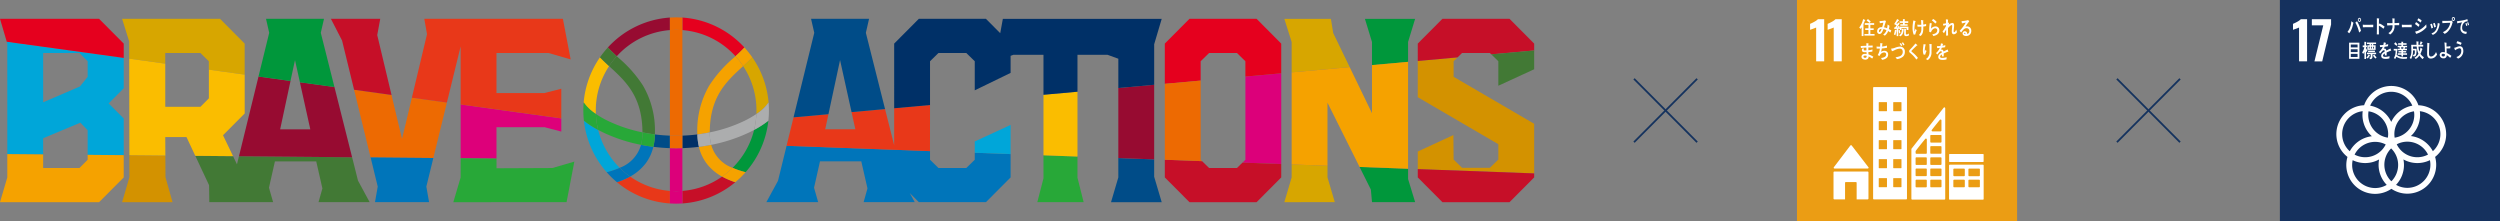 <svg xmlns="http://www.w3.org/2000/svg" width="500" height="44.199" viewBox="0 0 500 44.199">
  <rect x="0" y="0" width="500" height="44.199" fill="#808080" stroke="none"/>
  <g id="グループ_4847" data-name="グループ 4847" transform="translate(-5202.043 -7221.782)">
    <path id="パス_5543" data-name="パス 5543" d="M309.36,8.593h44.026v44.2H309.36Z" transform="translate(5252.076 7213.189)" fill="#eb9d14"/>
    <path id="パス_5544" data-name="パス 5544" d="M311.765,12c-.077.041-.3.129-.663.26-.291.1-.474.163-.551.2v-1.2a6.89,6.89,0,0,0,.855-.416,2.891,2.891,0,0,0,.711-.509h1.253v8.428h-1.606V12Z" transform="translate(5253.509 7215.289)" fill="#fff"/>
    <path id="パス_5545" data-name="パス 5545" d="M313.36,12a6.958,6.958,0,0,1-.663.26c-.291.1-.473.163-.551.2v-1.2a7.056,7.056,0,0,0,.857-.416,2.914,2.914,0,0,0,.709-.509h1.253v8.428H313.36V12Z" transform="translate(5255.426 7215.289)" fill="#fff"/>
    <path id="パス_5546" data-name="パス 5546" d="M312.858,26.446h6.652a.164.164,0,0,0,.163-.164.161.161,0,0,0-.042-.109l-.009-.01-3.308-4.3-.033-.035a.162.162,0,0,0-.121-.054.166.166,0,0,0-.108.042l-.02.023-.031.035-3.229,4.254-.048.061a.164.164,0,0,0,.134.256Z" transform="translate(5256.087 7229.04)" fill="#fff"/>
    <path id="パス_5547" data-name="パス 5547" d="M319.509,24.171h-6.667a.163.163,0,0,0-.163.164v5.237a.164.164,0,0,0,.163.164h2.145v-3.3a.165.165,0,0,1,.165-.164h1.991a.162.162,0,0,1,.163.164v3.3h2.2a.163.163,0,0,0,.163-.164V24.335A.163.163,0,0,0,319.509,24.171Z" transform="translate(5256.067 7231.921)" fill="#fff"/>
    <path id="パス_5548" data-name="パス 5548" d="M329.929,23.548h-6.6a.157.157,0,0,0-.161.157v6.688a.158.158,0,0,0,.161.157h6.6a.158.158,0,0,0,.161-.157V23.7a.157.157,0,0,0-.161-.157m-3.61,4.366a.159.159,0,0,1-.161.158h-1.971a.159.159,0,0,1-.161-.158v-1.2a.159.159,0,0,1,.161-.159h1.971a.159.159,0,0,1,.161.159Zm0-2.222a.158.158,0,0,1-.161.158h-1.971a.158.158,0,0,1-.161-.158v-1.2a.158.158,0,0,1,.161-.157h1.971a.158.158,0,0,1,.161.157Zm3.013,2.222a.16.16,0,0,1-.163.158H327.2a.159.159,0,0,1-.161-.158v-1.2a.159.159,0,0,1,.161-.159h1.971a.161.161,0,0,1,.163.159Zm0-2.222a.16.16,0,0,1-.163.158H327.2a.158.158,0,0,1-.161-.158v-1.2a.158.158,0,0,1,.161-.157h1.971a.16.16,0,0,1,.163.157Z" transform="translate(5268.686 7231.172)" fill="#fff"/>
    <path id="パス_5549" data-name="パス 5549" d="M322.888,16.5H316.43a.158.158,0,0,0-.156.158V38.81a.158.158,0,0,0,.156.158h6.458a.159.159,0,0,0,.159-.158V16.657a.157.157,0,0,0-.159-.158m-3.841,19.947a.084.084,0,0,1-.084.085h-1.478a.084.084,0,0,1-.084-.085V34.792a.084.084,0,0,1,.084-.085h1.478a.084.084,0,0,1,.084.085Zm0-3.8a.083.083,0,0,1-.084.085h-1.478a.083.083,0,0,1-.084-.085V30.993a.083.083,0,0,1,.084-.085h1.478a.083.083,0,0,1,.084.085Zm0-3.8a.084.084,0,0,1-.084.085h-1.478a.084.084,0,0,1-.084-.085V27.194a.084.084,0,0,1,.084-.085h1.478a.084.084,0,0,1,.084.085Zm0-3.8a.084.084,0,0,1-.084.085h-1.478a.084.084,0,0,1-.084-.085V23.4a.083.083,0,0,1,.084-.083h1.478a.083.083,0,0,1,.084.083Zm0-3.8a.084.084,0,0,1-.084.085h-1.478a.084.084,0,0,1-.084-.085V19.6a.084.084,0,0,1,.084-.085h1.478a.084.084,0,0,1,.084.085Zm2.9,15.193a.086.086,0,0,1-.086.085h-1.478a.085.085,0,0,1-.086-.085V34.792a.086.086,0,0,1,.086-.085h1.478a.086.086,0,0,1,.086.085Zm0-3.8a.085.085,0,0,1-.086.085h-1.478a.084.084,0,0,1-.086-.085V30.993a.085.085,0,0,1,.086-.085h1.478a.085.085,0,0,1,.086.085Zm0-3.8a.086.086,0,0,1-.086.085h-1.478a.085.085,0,0,1-.086-.085V27.194a.086.086,0,0,1,.086-.085h1.478a.086.086,0,0,1,.086.085Zm0-3.8a.086.086,0,0,1-.086.085h-1.478a.085.085,0,0,1-.086-.085V23.4a.085.085,0,0,1,.086-.083h1.478a.085.085,0,0,1,.086.083Zm0-3.8a.086.086,0,0,1-.086.085h-1.478a.085.085,0,0,1-.086-.085V19.6a.086.086,0,0,1,.086-.085h1.478a.086.086,0,0,1,.086.085Z" transform="translate(5260.391 7222.696)" fill="#fff"/>
    <path id="パス_5550" data-name="パス 5550" d="M329.948,22.577a.133.133,0,0,1,.132.133v1.334a.133.133,0,0,1-.132.133h-6.641a.133.133,0,0,1-.132-.133V22.71a.133.133,0,0,1,.132-.133Z" transform="translate(5268.689 7230.004)" fill="#fff"/>
    <path id="パス_5551" data-name="パス 5551" d="M326.5,18.466a.171.171,0,0,0-.163-.124.167.167,0,0,0-.093.031.065.065,0,0,0-.013.009l-.055.069-6.343,8.082-.031.04a.187.187,0,0,0-.055.126v9.932a.158.158,0,0,0,.159.158h6.449a.158.158,0,0,0,.159-.158v-18.1a.163.163,0,0,0-.016-.066Zm-2.672,4.389.046-.057c.434-.56,1.165-1.464,1.522-1.9l.046-.057a.189.189,0,0,1,.143-.068.181.181,0,0,1,.176.149v2.045a.182.182,0,0,1-.176.182h-1.619a.182.182,0,0,1-.174-.182.17.17,0,0,1,.035-.109Zm-1,11.318a.158.158,0,0,1-.159.159h-1.923a.158.158,0,0,1-.159-.159V32.963a.158.158,0,0,1,.159-.158h1.923a.158.158,0,0,1,.159.158Zm0-2.235a.158.158,0,0,1-.159.158h-1.923a.158.158,0,0,1-.159-.158V30.729a.158.158,0,0,1,.159-.158h1.923a.158.158,0,0,1,.159.158Zm0-2.235a.159.159,0,0,1-.159.158h-1.923a.158.158,0,0,1-.159-.158V28.494a.158.158,0,0,1,.159-.158h1.923a.158.158,0,0,1,.159.158Zm.007-4.9V27.47a.16.16,0,0,1-.159.159h-1.925a.16.16,0,0,1-.159-.159v-.335a.135.135,0,0,1,.013-.059.17.17,0,0,1,.009-.019.126.126,0,0,1,.015-.021l.018-.025c.244-.354,1.354-1.725,1.821-2.3l.046-.057a.185.185,0,0,1,.143-.068.183.183,0,0,1,.176.149Zm2.936,9.366a.16.16,0,0,1-.159.159h-1.925a.159.159,0,0,1-.159-.159V32.963a.158.158,0,0,1,.159-.158h1.925a.159.159,0,0,1,.159.158Zm0-2.235a.159.159,0,0,1-.159.158h-1.925a.159.159,0,0,1-.159-.158V30.729a.158.158,0,0,1,.159-.158h1.925a.159.159,0,0,1,.159.158Zm0-2.235a.16.16,0,0,1-.159.158h-1.925a.159.159,0,0,1-.159-.158V28.494a.158.158,0,0,1,.159-.158h1.925a.159.159,0,0,1,.159.158Zm0-2.235a.159.159,0,0,1-.159.158h-1.925a.159.159,0,0,1-.159-.158V26.259a.158.158,0,0,1,.159-.159h1.925a.16.16,0,0,1,.159.159Zm0-2.235a.159.159,0,0,1-.159.158h-1.925a.159.159,0,0,1-.159-.158V24.025a.157.157,0,0,1,.159-.159h1.925a.16.16,0,0,1,.159.159Z" transform="translate(5264.573 7224.912)" fill="#fff"/>
    <path id="パス_5552" data-name="パス 5552" d="M316.151,10.623c-.086.243-.185.474-.291.7v2.412H315.5V11.949a1.808,1.808,0,0,1-.242.345l-.24-.281a4.013,4.013,0,0,0,.769-1.683l.418.181a.052.052,0,0,1,.031.045c0,.042-.059.061-.084.065Zm-.1,3.018v-.327h.808v-.8h-.65v-.33h.65v-.69h-.747v-.352H318v.352h-.762v.69h.661v.33h-.661v.8h.841v.327Zm1.035-2.52a3.707,3.707,0,0,0-.6-.482l.258-.318a3.655,3.655,0,0,1,.311.266,2.794,2.794,0,0,1,.262.251l-.233.284Z" transform="translate(5258.876 7215.266)" fill="#fff"/>
    <path id="パス_5553" data-name="パス 5553" d="M319.284,12.886a4.307,4.307,0,0,0-.438-.315,1.943,1.943,0,0,1-.667.925l-.335-.216a1.591,1.591,0,0,0,.658-.878,2.4,2.4,0,0,0-.6-.221c-.046.129-.1.258-.154.379-.141.3-.315.611-.643.611a.512.512,0,0,1-.462-.569.8.8,0,0,1,.6-.769,1.383,1.383,0,0,1,.394-.034,5.7,5.7,0,0,0,.236-.9l-.687.117-.075-.436h.037a4.688,4.688,0,0,0,1.088-.136c.048.061.106.117.159.174-.068.231-.143.458-.214.69-.055.174-.106.348-.167.519a2.47,2.47,0,0,1,.606.19,3.35,3.35,0,0,0,.106-.758c.128.088.258.17.381.264a3.857,3.857,0,0,1-.121.659,3.815,3.815,0,0,1,.491.277C319.412,12.6,319.35,12.746,319.284,12.886Zm-2.28-.3c0,.095.035.178.121.178a.163.163,0,0,0,.137-.068,1.993,1.993,0,0,0,.262-.557C317.3,12.153,317,12.265,317,12.581Z" transform="translate(5260.83 7215.417)" fill="#fff"/>
    <path id="パス_5554" data-name="パス 5554" d="M318.66,12.674a3.958,3.958,0,0,1-.22.885l-.278-.15a4.092,4.092,0,0,0,.207-.96l.311.132a.04.04,0,0,1,.022.037A.062.062,0,0,1,318.66,12.674Zm2.048-.161v-.366h-1.035v.378h-.313v-.266l-.227.1c-.011-.041-.024-.086-.035-.127l-.057.011v1.5h-.326v-1.46c-.154.011-.311.028-.463.048l-.042-.321a.74.74,0,0,0,.156-.018.141.141,0,0,0,.084-.064c.086-.112.156-.235.233-.354a3.683,3.683,0,0,0-.416-.18v-.168a4.1,4.1,0,0,0,.531-.907l.337.187c.026.015.068.034.068.074,0,.063-.059.063-.095.061-.148.191-.291.385-.449.564.059.038.121.068.181.109.059-.1.117-.2.172-.3l.293.208a.066.066,0,0,1,.031.054c0,.051-.048.048-.082.048-.167.225-.328.456-.5.668a2.229,2.229,0,0,0,.273-.023c-.022-.064-.035-.13-.062-.189l.251-.1c.053.175.1.355.148.534V11.85h1.7v.665h-.35Zm-1.489.7c-.046-.2-.088-.414-.121-.624l.24-.1c.037.209.077.421.128.627l-.247.1Zm.892-.776a2.637,2.637,0,0,1-.1.619,1.351,1.351,0,0,1-.542.735l-.28-.23c.482-.3.559-.669.579-1.281l.337.064a.049.049,0,0,1,.044.045c0,.023-.024.041-.037.048Zm.218-1.34v.269h.575v.3h-1.465v-.3h.535v-.273h-.681v-.324h.676v-.433l.363.03a.048.048,0,0,1,.048.045.071.071,0,0,1-.048.059v.3h.7V11.1h-.709Zm.819,2.516a1.14,1.14,0,0,1-.548.139c-.231,0-.383-.13-.383-.423V12.281l.333.037c.018,0,.048.011.048.041s-.026.045-.044.054v.769c0,.182.022.231.181.231a.86.86,0,0,0,.436-.205l-.024.407Z" transform="translate(5262.661 7215.263)" fill="#fff"/>
    <path id="パス_5555" data-name="パス 5555" d="M320.407,13.3c-.108.017-.218.03-.324.04a3.8,3.8,0,0,1-.227-1.4,7.6,7.6,0,0,1,.165-1.434c.095.023.2.05.293.078a.774.774,0,0,1,.126.038c.02.009.037.016.037.041a.068.068,0,0,1-.055.058,5.95,5.95,0,0,0-.187,1.519,1.906,1.906,0,0,0,.033.474c.064-.182.128-.369.192-.553a3.23,3.23,0,0,0,.231.3,3.607,3.607,0,0,0-.286.841ZM322,11.711c0,.165,0,.331,0,.495a3.013,3.013,0,0,1-.07.613,1.367,1.367,0,0,1-.474.795c-.117-.069-.229-.144-.35-.2a1.464,1.464,0,0,0,.507-1.235c.007-.151.007-.3,0-.452a5.007,5.007,0,0,1-.581.015c-.062,0-.123-.008-.185-.01-.015-.133-.022-.266-.033-.4a4.177,4.177,0,0,0,.418.038c.123,0,.244.006.366,0,0-.209-.015-.416-.024-.621-.007-.11-.015-.225-.031-.339.1.018.207.031.311.045a.466.466,0,0,1,.128.023c.024,0,.046.015.044.045a.065.065,0,0,1-.044.054c0,.249.013.5.015.75a2.243,2.243,0,0,0,.577-.137c0,.14-.009.284,0,.423A3.252,3.252,0,0,1,322,11.711Z" transform="translate(5264.698 7215.373)" fill="#fff"/>
    <path id="パス_5556" data-name="パス 5556" d="M322.389,13.677c-.064.018-.13.033-.2.047-.031-.057-.2-.325-.2-.325s.011-.014.02-.014a2.052,2.052,0,0,0,.48-.139.691.691,0,0,0,.478-.612.392.392,0,0,0-.4-.456c-.377,0-.72.4-.846.8-.106-.02-.216-.044-.324-.061a4.237,4.237,0,0,1-.031-.577,7.656,7.656,0,0,1,.132-1.23l.374.115a.046.046,0,0,1,.037.045.072.072,0,0,1-.048.061,4.514,4.514,0,0,0-.126.921,1.2,1.2,0,0,1,.938-.451.74.74,0,0,1,.72.786c-.009.69-.509.953-1.007,1.095Zm.187-2.442a3.229,3.229,0,0,0-.678-.622c.084-.1.165-.2.249-.3a2.366,2.366,0,0,1,.722.611C322.768,11.028,322.673,11.134,322.576,11.234Z" transform="translate(5266.517 7215.261)" fill="#fff"/>
    <path id="パス_5557" data-name="パス 5557" d="M324.843,13.335c-.289,0-.419-.221-.419-.543s.053-.67.075-1.009c0-.05,0-.1,0-.151,0-.072-.011-.14-.088-.14-.187,0-.637.436-.742.618,0,.481,0,.974.024,1.457l-.4.045c0-.4,0-.8,0-1.205-.141.243-.293.474-.438.708-.1-.106-.189-.228-.284-.341a5.959,5.959,0,0,0,.7-1.092V11.5c-.181.035-.355.083-.537.115-.022-.129-.04-.257-.071-.383a3.267,3.267,0,0,0,.6-.1c0-.262-.011-.523-.02-.781a2.276,2.276,0,0,1,.412.045c.022.009.042.018.042.054a.041.041,0,0,1-.026.041c-.009.185-.02.368-.022.55.057-.015.112-.042.172-.061.022.1.042.2.064.291-.057.072-.11.151-.165.232l.007.011a1.256,1.256,0,0,1,.828-.447c.216,0,.337.2.337.443a5.062,5.062,0,0,1-.04.573c-.022.2-.051.4-.055.607V12.7c0,.084.007.2.1.2.2,0,.333-.327.414-.508.048.174.1.348.141.523a.715.715,0,0,1-.617.413Z" transform="translate(5267.975 7215.306)" fill="#fff"/>
    <path id="パス_5558" data-name="パス 5558" d="M325.416,13.606c-.269,0-.7-.115-.7-.526a.443.443,0,0,1,.467-.429.479.479,0,0,1,.445.354.891.891,0,0,1,.031.216.6.6,0,0,0,.414-.581.544.544,0,0,0-.566-.6c-.487,0-.769.468-1.073.857l-.3-.318a8.345,8.345,0,0,0,1.225-1.659c-.26.064-.518.115-.775.168l-.073-.464a.852.852,0,0,0,.1,0,3.137,3.137,0,0,0,.43-.04,5.468,5.468,0,0,0,.592-.11,2.081,2.081,0,0,0,.2-.067l.222.314a.959.959,0,0,0-.1.086c-.075.079-.145.177-.211.263-.154.212-.3.433-.449.649a1.11,1.11,0,0,1,.3-.035.819.819,0,0,1,.859.882.971.971,0,0,1-1.046,1.034Zm-.275-.641c-.062,0-.1.028-.1.106,0,.146.185.165.266.165C325.293,13.124,325.262,12.966,325.141,12.966Z" transform="translate(5269.84 7215.375)" fill="#fff"/>
    <path id="パス_5559" data-name="パス 5559" d="M317.459,15.6a3.918,3.918,0,0,0-.731-.44.569.569,0,0,1-.183.5.82.82,0,0,1-.44.146c-.322,0-.806-.115-.8-.6a.579.579,0,0,1,.535-.55,1.411,1.411,0,0,1,.256-.007,1.516,1.516,0,0,1,.227.023c0-.122-.007-.243-.011-.359-.108.006-.216.008-.326.006-.251,0-.6-.028-.595-.419a.748.748,0,0,1,.084-.314l.346-.017a.882.882,0,0,0-.073.26c0,.122.132.123.2.124a2.218,2.218,0,0,0,.35-.01c-.011-.181-.011-.368-.011-.549a8.056,8.056,0,0,0-1.09.086c-.022-.134-.035-.266-.051-.4.379-.024.758-.045,1.137-.055,0-.117,0-.235,0-.356l0-.163c.09.013.181.021.271.034.044.008.1.01.141.021.018,0,.035.013.035.038a.065.065,0,0,1-.042.057c-.009.117-.009.231-.013.349.289-.011.577-.018.863-.023v.387c-.289,0-.577-.008-.861,0,0,.187,0,.368,0,.554a3.741,3.741,0,0,0,.826-.163l-.024.433c-.264.041-.526.075-.793.093,0,.155.007.314.013.469a3.754,3.754,0,0,1,.969.465c-.073.124-.145.247-.22.368Zm-1.128-.551a.7.7,0,0,0-.286-.061c-.117,0-.341.044-.346.222s.211.23.328.233c.181,0,.3-.083.306-.311C316.334,15.11,316.33,15.08,316.332,15.053Z" transform="translate(5259.038 7217.908)" fill="#fff"/>
    <path id="パス_5560" data-name="パス 5560" d="M318.6,15.489a1.8,1.8,0,0,1-.918.364c-.071-.12-.123-.25-.2-.368.363-.034,1.022-.151,1.022-.713a.382.382,0,0,0-.423-.39.957.957,0,0,0-.568.232,1.378,1.378,0,0,0-.337.485l-.359-.194a3.1,3.1,0,0,0,.434-1.3c-.128.008-.249.011-.374.011h-.262c-.011-.142-.029-.277-.031-.417a4.034,4.034,0,0,0,.471.03c.077,0,.156,0,.233,0a6.516,6.516,0,0,0,.037-.72l.289.041a.961.961,0,0,1,.13.023c.022.007.048.02.048.054a.1.1,0,0,1-.057.075c-.013.167-.022.334-.046.5a4.886,4.886,0,0,0,.985-.2l0,.444a9.029,9.029,0,0,1-1.042.14,4.838,4.838,0,0,1-.152.668,1.2,1.2,0,0,1,.7-.2.7.7,0,0,1,.72.765.9.9,0,0,1-.3.679Z" transform="translate(5260.769 7217.891)" fill="#fff"/>
    <path id="パス_5561" data-name="パス 5561" d="M320.31,15.278a2.3,2.3,0,0,1-1.238.523c-.1-.124-.187-.255-.288-.368a3.632,3.632,0,0,0,.747-.174.918.918,0,0,0,.7-.887c0-.515-.258-.668-.637-.668a2.861,2.861,0,0,0-1.11.372,2.561,2.561,0,0,1-.418.147c-.015-.054-.156-.485-.156-.5,0-.038.042-.027.059-.027a2.591,2.591,0,0,0,.793-.2,2.948,2.948,0,0,1,.945-.2.947.947,0,0,1,.945,1.04,1.25,1.25,0,0,1-.346.943Zm-.394-2.089a4,4,0,0,0-.326-.463l.244-.144a3.041,3.041,0,0,1,.313.458l-.233.149Zm.44-.122a3.331,3.331,0,0,0-.33-.492l.251-.142a2.818,2.818,0,0,1,.308.482l-.227.151Z" transform="translate(5262.359 7217.807)" fill="#fff"/>
    <path id="パス_5562" data-name="パス 5562" d="M320.984,15.755a6.024,6.024,0,0,0-.947-1.072,2.943,2.943,0,0,0-.273-.241.76.76,0,0,1-.156-.14.321.321,0,0,1-.059-.2.423.423,0,0,1,.145-.314c.15-.163.308-.314.456-.479.218-.252.443-.5.656-.768.093.078.183.151.273.229a.757.757,0,0,1,.106.088.049.049,0,0,1,.015.033c0,.051-.07.059-.106.051-.207.2-.421.394-.632.6-.086.085-.17.177-.258.262-.04.041-.088.078-.126.122a.236.236,0,0,0-.075.147.139.139,0,0,0,.055.11c.132.126.28.233.416.351a6.371,6.371,0,0,1,.835.9c-.11.1-.216.214-.324.317Z" transform="translate(5264.328 7217.937)" fill="#fff"/>
    <path id="パス_5563" data-name="パス 5563" d="M321.256,14.732c-.11-.009-.222-.02-.33-.031a2.559,2.559,0,0,1-.13-.86c.015-.409.081-.816.132-1.222.1.014.2.034.3.049a1.143,1.143,0,0,1,.117.023.04.04,0,0,1,.026.04.072.072,0,0,1-.042.055,5.415,5.415,0,0,0-.161,1.083c0,.075,0,.151,0,.228,0,.007,0,.027.009.027s.015-.031.02-.034c.044-.12.093-.236.141-.352l.181.273a3.442,3.442,0,0,0-.264.719Zm1.277-1.955c0,.444-.007.9-.022,1.346a1.869,1.869,0,0,1-.751,1.7,1.83,1.83,0,0,0-.339-.207c-.007,0-.018,0-.018-.02s.018-.025.026-.033a1.228,1.228,0,0,0,.22-.144,1.737,1.737,0,0,0,.473-1.33,14.989,14.989,0,0,0-.033-1.509,2.977,2.977,0,0,1,.3.041,1.09,1.09,0,0,1,.156.028.037.037,0,0,1,.029.044.141.141,0,0,1-.035.078Z" transform="translate(5265.827 7217.991)" fill="#fff"/>
    <path id="パス_5564" data-name="パス 5564" d="M324.413,14.223a.075.075,0,0,1-.044-.018c-.218.079-.641.259-.841.358v.584l-.359,0c0-.054,0-.11,0-.174v-.212c-.242.122-.363.277-.363.451,0,.153.139.232.414.232a2.526,2.526,0,0,0,.885-.151l-.013.444a2.349,2.349,0,0,1-.762.11c-.595,0-.892-.2-.892-.608a.767.767,0,0,1,.249-.546,2.1,2.1,0,0,1,.463-.327c-.007-.171-.055-.259-.143-.259a.427.427,0,0,0-.313.144,3.141,3.141,0,0,0-.234.259c-.112.133-.183.225-.225.269l-.251-.311a2.736,2.736,0,0,0,.767-1.03c-.161.023-.341.038-.535.049-.011-.144-.031-.277-.049-.394a4.893,4.893,0,0,0,.7-.038,3.726,3.726,0,0,0,.1-.525l.41.1a.045.045,0,0,1,.035.047c0,.024-.015.042-.046.056-.015.065-.044.163-.084.293a4.118,4.118,0,0,0,.568-.141l-.033.419c-.167.037-.392.075-.672.116a2.433,2.433,0,0,1-.187.38.575.575,0,0,1,.172-.027c.187,0,.308.133.361.406.244-.137.52-.277.819-.421l.141.424c0,.031-.011.045-.037.045Z" transform="translate(5267.26 7217.918)" fill="#fff"/>
    <path id="パス_5565" data-name="パス 5565" d="M353.211,8.593h44.024v44.2H353.211Z" transform="translate(5304.808 7213.189)" fill="#15315e"/>
    <path id="パス_5566" data-name="パス 5566" d="M355.613,12a6.958,6.958,0,0,1-.663.26c-.291.1-.474.163-.548.2v-1.2a7.046,7.046,0,0,0,.855-.416,2.916,2.916,0,0,0,.709-.509h1.253v8.428h-1.606V12Z" transform="translate(5306.241 7215.289)" fill="#fff"/>
    <path id="パス_5567" data-name="パス 5567" d="M358.394,11.566h-2.28V10.339h3.846V11.39l-1.773,7.377h-1.553l1.762-7.2Z" transform="translate(5308.299 7215.288)" fill="#fff"/>
    <path id="パス_5568" data-name="パス 5568" d="M380.3,26.035a5.78,5.78,0,0,0-5.548-5.779,5.753,5.753,0,0,0-10.863,0,5.783,5.783,0,0,0-3.324,10.337,5.758,5.758,0,0,0,8.784,6.375,5.715,5.715,0,0,0,3.2.974,5.783,5.783,0,0,0,5.542-7.356,5.784,5.784,0,0,0,2.214-4.553m-6.379-3.853A4.614,4.614,0,0,1,370,26.743a4.709,4.709,0,0,1-.057-.71,4.614,4.614,0,0,1,3.921-4.563,4.453,4.453,0,0,1,.062.71M369.34,35.467a4.62,4.62,0,0,1-.044-6.579,4.614,4.614,0,0,1,.044,6.579m-4.561-14a4.616,4.616,0,0,1,3.923,4.563,4.443,4.443,0,0,1-.062.71,4.614,4.614,0,0,1-3.921-4.563,4.719,4.719,0,0,1,.059-.71M368.21,28.1a4.574,4.574,0,0,1-6.222,2.032,4.6,4.6,0,0,1,4.11-2.553,4.54,4.54,0,0,1,2.112.521m2.207-.031a4.551,4.551,0,0,1,2.128-.528,4.6,4.6,0,0,1,4.125,2.584,4.576,4.576,0,0,1-6.253-2.056m-1.1-10.506a4.606,4.606,0,0,1,4.218,2.778,5.79,5.79,0,0,0-4.218,3.25,5.778,5.778,0,0,0-4.216-3.25,4.605,4.605,0,0,1,4.216-2.778M359.5,26.035a4.619,4.619,0,0,1,4.108-4.592,5.865,5.865,0,0,0-.048.738,5.787,5.787,0,0,0,1.881,4.273,5.773,5.773,0,0,0-4.416,3.006,4.615,4.615,0,0,1-1.524-3.424m2,6.164a4.739,4.739,0,0,1,.1-.957,5.73,5.73,0,0,0,5.286-.146,5.834,5.834,0,0,0-.1,1.064,5.775,5.775,0,0,0,1.628,4.022,4.554,4.554,0,0,1-2.315.634,4.615,4.615,0,0,1-4.6-4.618m15.649-.038a4.615,4.615,0,0,1-4.6,4.618,4.556,4.556,0,0,1-2.269-.605,5.768,5.768,0,0,0,1.584-3.974,5.89,5.89,0,0,0-.108-1.106,5.728,5.728,0,0,0,5.3.146,4.559,4.559,0,0,1,.092.924m-3.909-5.741a5.772,5.772,0,0,0,1.8-4.977,4.615,4.615,0,0,1,2.6,8,5.768,5.768,0,0,0-4.394-3.027" transform="translate(5310.974 7222.575)" fill="#fff"/>
    <path id="パス_5569" data-name="パス 5569" d="M360.493,11.32a4.3,4.3,0,0,1-.1.479,3.953,3.953,0,0,1-.692,1.513,4.229,4.229,0,0,0-.35-.281,3.677,3.677,0,0,0,.764-2.137l.421.315a.061.061,0,0,1,.018.045A.072.072,0,0,1,360.493,11.32Zm1.187,1.846a6.87,6.87,0,0,0-.753-1.989l.333-.28a7.208,7.208,0,0,1,.793,1.936l-.372.331Zm.064-2.116a.438.438,0,0,1,0-.843.435.435,0,0,1,0,.843Zm0-.646c-.092,0-.167.1-.167.225s.075.225.167.225a.232.232,0,0,0,0-.45Z" transform="translate(5312.188 7215.129)" fill="#fff"/>
    <path id="パス_5570" data-name="パス 5570" d="M362.824,11.357c-.174-.011-.313-.011-.458-.011-.163,0-1.216,0-1.606.014-.007-.156-.015-.355-.02-.471,0-.058.024-.062.042-.058a1.482,1.482,0,0,0,.178.027c.189.011.471.008.689.008.447,0,.692-.013,1.192-.02-.011.155-.013.354-.015.509Z" transform="translate(5313.862 7215.878)" fill="#fff"/>
    <path id="パス_5571" data-name="パス 5571" d="M363.339,12.352a4.587,4.587,0,0,0-.905-.62c0,.064,0,.124,0,.184v.873c0,.229.007.463.009.692h-.432c.02-.5.024-1,.024-1.495,0-.58,0-1.16-.015-1.735l.445.051a.044.044,0,0,1,.042.047.079.079,0,0,1-.051.069q-.013.533-.02,1.062a1.547,1.547,0,0,0,.108-.191,4.148,4.148,0,0,1,1.04.653c-.084.137-.163.273-.244.409Z" transform="translate(5315.388 7215.182)" fill="#fff"/>
    <path id="パス_5572" data-name="パス 5572" d="M365.371,11.641l-.454,0h-.493a1.915,1.915,0,0,1-.877,1.86,2.646,2.646,0,0,0-.348-.291,1.534,1.534,0,0,0,.822-1.573c-.355.016-.711.033-1.062.051,0-.16,0-.318-.013-.478.2.007.394.011.59.011h.374a.984.984,0,0,0,.115,0c0-.055,0-.109,0-.167,0-.264-.009-.529-.022-.795l.427.055c.02,0,.048.015.048.047a.089.089,0,0,1-.04.062l-.009.795c.315-.011.63-.024.947-.047,0,.16-.013.318-.015.478Z" transform="translate(5316.515 7215.185)" fill="#fff"/>
    <path id="パス_5573" data-name="パス 5573" d="M366.251,11.357c-.176-.011-.317-.011-.456-.011-.165,0-1.1,0-1.493.014,0-.156-.013-.355-.018-.471,0-.058.022-.062.04-.058a1.479,1.479,0,0,0,.178.027c.189.011.67.008.885.008.447,0,.377-.013.877-.02-.009.155-.013.354-.016.509Z" transform="translate(5318.124 7215.878)" fill="#fff"/>
    <path id="パス_5574" data-name="パス 5574" d="M366.177,11.969a3.731,3.731,0,0,0-.7-.564c.075-.129.145-.262.214-.39a2.958,2.958,0,0,1,.709.553Zm-.46,1.4c-.02-.045-.2-.417-.2-.436s.029-.031.042-.035a3.286,3.286,0,0,0,.562-.174,4.74,4.74,0,0,0,1.612-1.263c.011.194.031.387.051.576a4.2,4.2,0,0,1-2.062,1.331Zm.877-2.26a3.341,3.341,0,0,0-.65-.463c.07-.124.134-.257.2-.39a2.381,2.381,0,0,1,.674.458C366.748,10.851,366.671,10.979,366.593,11.108Z" transform="translate(5319.561 7215.188)" fill="#fff"/>
    <path id="パス_5575" data-name="パス 5575" d="M367.107,11.794a4.964,4.964,0,0,0-.247-.835l.335-.136a4.436,4.436,0,0,1,.236.829C367.325,11.706,367.212,11.749,367.107,11.794Zm1.63-.864a3.787,3.787,0,0,1-.529,1.5,1.859,1.859,0,0,1-.835.648c-.084-.106-.174-.205-.26-.311.863-.262,1.172-1.02,1.262-2.085l.381.147a.038.038,0,0,1,.02.034.069.069,0,0,1-.042.061Zm-1.068.66a4.766,4.766,0,0,0-.233-.8c.108-.038.218-.075.33-.117a4.086,4.086,0,0,1,.227.8q-.162.053-.324.119Z" transform="translate(5321.221 7215.686)" fill="#fff"/>
    <path id="パス_5576" data-name="パス 5576" d="M370,11.222a3.765,3.765,0,0,1-1,1.891,2.068,2.068,0,0,1-.575.39,4.426,4.426,0,0,0-.357-.352,2.381,2.381,0,0,0,1.476-1.866c-.524.007-1.046.045-1.568.072-.007-.155-.016-.311-.018-.465.139,0,.28.011.421.011.275,0,.551-.008.826-.011.141,0,.284,0,.425-.011a.24.24,0,0,0,.154-.057,2.524,2.524,0,0,1,.275.329c0,.031-.042.054-.057.069Zm.178-.3a.354.354,0,0,1-.306-.386.316.316,0,1,1,.614,0A.354.354,0,0,1,370.179,10.922Zm0-.6a.189.189,0,0,0-.163.209.182.182,0,0,0,.163.2.189.189,0,0,0,.165-.2A.2.2,0,0,0,370.179,10.327Z" transform="translate(5322.543 7215.056)" fill="#fff"/>
    <path id="パス_5577" data-name="パス 5577" d="M371.4,10.79c-.013,0-.024-.009-.037-.009a.989.989,0,0,0-.388.077A1.289,1.289,0,0,0,370.318,12c-.029.745.491.85.932.866-.024.142-.055.283-.086.423l-.062,0a1.494,1.494,0,0,1-.6-.151,1.062,1.062,0,0,1-.522-1.038,2.263,2.263,0,0,1,.335-1.124c-.328.057-.652.124-.978.207-.011-.146-.029-.286-.04-.431.3-.037.588-.075.881-.123a6.32,6.32,0,0,0,1.185-.293c.011.062.082.389.079.427s-.018.035-.037.035Zm-.251.939c-.051-.178-.11-.356-.174-.525l.211-.112a4.091,4.091,0,0,1,.161.518Zm.344-.132a4.059,4.059,0,0,0-.176-.554l.207-.117c.064.178.123.358.176.539Z" transform="translate(5324.153 7215.273)" fill="#fff"/>
    <path id="パス_5578" data-name="パス 5578" d="M359.494,15.7V12.465h2.068V15.7Zm1.7-2.853h-1.357v.567H361.2Zm0,.943h-1.357v.56H361.2Zm0,.915h-1.357v.625H361.2Z" transform="translate(5312.364 7217.846)" fill="#fff"/>
    <path id="パス_5579" data-name="パス 5579" d="M361.59,14.461c-.042-.064-.086-.122-.123-.19v1.567h-.326V14.382a1.423,1.423,0,0,1-.24.424l-.225-.27a2.55,2.55,0,0,0,.441-1.069H360.8v-.341h.335v-.74l.328.027a.051.051,0,0,1,.053.05c0,.03-.033.052-.053.059v.6h.185v.341h-.187v.185a2.387,2.387,0,0,0,.3.5c-.059.1-.117.2-.176.3Zm.614.731a2.347,2.347,0,0,1-.438.546l-.231-.235a1.313,1.313,0,0,0,.423-.584l.3.2a.039.039,0,0,1,.011.031C362.266,15.2,362.229,15.2,362.2,15.192Zm.7-2.339v.235h.474V14h-1.648v-.914h.432v-.235h-.529v-.311h1.839v.311h-.57Zm-.159,2.017c0,.175,0,.354,0,.528,0,.361-.209.437-.451.474l-.187-.289c.128-.027.291-.027.291-.239V14.87h-.747v-.3h1.83v.3Zm-.87-.429v-.284h1.372v.284Zm.3-1.066h-.156v.361h.156Zm.438-.523h-.165v.235h.165Zm0,.523h-.165v.361h.165Zm.736,2.373a2.711,2.711,0,0,1-.493-.615l.28-.192a1.91,1.91,0,0,0,.447.557l-.231.249Zm-.28-2.373h-.174v.361h.174Z" transform="translate(5313.785 7217.75)" fill="#fff"/>
    <path id="パス_5580" data-name="パス 5580" d="M364.627,14.13a.084.084,0,0,1-.044-.02c-.218.079-.639.257-.839.356v.584l-.357,0c0-.054,0-.11,0-.174v-.212c-.24.12-.361.277-.361.451,0,.151.139.232.414.232a2.529,2.529,0,0,0,.879-.151l-.011.443a2.331,2.331,0,0,1-.76.11c-.592,0-.89-.2-.89-.607a.776.776,0,0,1,.249-.546,2.226,2.226,0,0,1,.458-.327c-.007-.171-.053-.257-.141-.257a.436.436,0,0,0-.313.144,3.116,3.116,0,0,0-.234.257c-.11.133-.181.225-.225.27-.053-.068-.137-.17-.249-.311a2.713,2.713,0,0,0,.762-1.027c-.161.023-.339.038-.531.05-.013-.144-.031-.277-.051-.395a4.836,4.836,0,0,0,.694-.038,3.675,3.675,0,0,0,.1-.523l.407.1a.046.046,0,0,1,.037.045c0,.023-.015.042-.051.057-.015.065-.042.164-.081.293a4.625,4.625,0,0,0,.566-.14l-.035.417c-.165.038-.39.077-.667.119a2.309,2.309,0,0,1-.187.379.582.582,0,0,1,.174-.027c.185,0,.3.133.359.406.242-.137.518-.277.815-.42l.139.424c0,.031-.011.047-.037.047Z" transform="translate(5315.625 7217.81)" fill="#fff"/>
    <path id="パス_5581" data-name="パス 5581" d="M366.145,15.8c-.156,0-.313.011-.471.011a2.593,2.593,0,0,1-1.606-.427,2.265,2.265,0,0,1-.227.46l-.256-.192a2.684,2.684,0,0,0,.337-1.5h-.374v-.329h.714a5.6,5.6,0,0,1-.119,1.187,2.158,2.158,0,0,0,1.59.453c.167,0,.339-.014.509-.023l-.1.359Zm-2.048-2.58a4.516,4.516,0,0,0-.471-.389l.238-.345a3.566,3.566,0,0,1,.425.455Zm1.738.281c-.04.092-.075.189-.11.286h.478v.293h-.791v.174h.63v.284h-.63v.16h.8V15h-.8v.356h-.322V15h-.742v-.3h.742v-.16h-.584v-.284h.584v-.174h-.749v-.293h.429c-.026-.1-.051-.194-.084-.286h-.35V13.21h.747V13h-.65V12.68h.648v-.3l.33.027c.029,0,.057,0,.057.045,0,.028-.029.044-.048.055v.178h.7V13h-.7v.215h.8V13.5h-.388Zm-.811-.007c.011.1.029.2.04.3h.374c.018-.1.037-.2.053-.3h-.465Z" transform="translate(5317.239 7217.738)" fill="#fff"/>
    <path id="パス_5582" data-name="パス 5582" d="M367.592,15.9a2.465,2.465,0,0,1-.661-.718,1.957,1.957,0,0,1-.727.694l-.244-.257a1.9,1.9,0,0,0,.789-.792,4.55,4.55,0,0,1-.352-1.436h-.727v.02c0,.144,0,.284,0,.429h.707c-.007.293-.007.588-.04.879-.055.475-.194.628-.557.668l-.165-.308c.361-.047.41-.2.414-.648l0-.266h-.372a3.22,3.22,0,0,1-.381,1.719L365,15.663a2.642,2.642,0,0,0,.328-1.564c0-.351-.018-.707-.024-1.058h1.068c-.018-.231-.024-.464-.029-.695l.392.055c.02,0,.062.015.062.055a.105.105,0,0,1-.055.082c0,.093,0,.184,0,.277,0,.073,0,.153,0,.226h.958v.364h-.943a4.773,4.773,0,0,0,.181,1.023,3.89,3.89,0,0,0,.211-.84l.372.259a.094.094,0,0,1,.037.069c0,.044-.062.059-.086.064a4.821,4.821,0,0,1-.324.867,2.132,2.132,0,0,0,.7.679l-.251.382Zm-.09-3.27c-.07.129-.141.262-.216.386l-.273-.106a4.759,4.759,0,0,0,.165-.566l.348.155a.08.08,0,0,1,.049.068C367.575,12.609,367.526,12.629,367.5,12.633Z" transform="translate(5318.984 7217.702)" fill="#fff"/>
    <path id="パス_5583" data-name="パス 5583" d="M368.107,15.372a1.329,1.329,0,0,1-.8.258c-.429,0-.7-.307-.722-.844,0-.072,0-.144,0-.216,0-.2,0-.409.009-.618.009-.489.015-.982.022-1.471.092.015.189.034.284.057a.607.607,0,0,1,.117.027c.024.011.055.027.055.061a.082.082,0,0,1-.046.065c-.035.659-.064,1.327-.064,1.986,0,.338.121.543.4.543a.787.787,0,0,0,.385-.11,1.541,1.541,0,0,0,.608-.792l.22.492A1.749,1.749,0,0,1,368.107,15.372Z" transform="translate(5320.884 7217.863)" fill="#fff"/>
    <path id="パス_5584" data-name="パス 5584" d="M369.822,15.535a3.451,3.451,0,0,0-.687-.539.587.587,0,0,1-.652.634.712.712,0,0,1-.76-.645.6.6,0,0,1,.663-.614,1.429,1.429,0,0,1,.377.05c0-.53-.02-1.065-.059-1.593-.011-.129-.02-.257-.04-.382l.4.064c.018,0,.051.023.051.054a.076.076,0,0,1-.033.054v.144c0,.166,0,.334,0,.5h.037a2.9,2.9,0,0,0,.416-.023c.11-.015.216-.041.322-.059,0,.147-.007.294-.009.447-.17.014-.341.025-.511.025-.079,0-.156,0-.24-.007.011.3.013.607.022.914a4.908,4.908,0,0,1,.947.576l-.249.4Zm-1.057-.717a.871.871,0,0,0-.4-.1.266.266,0,0,0-.269.239c0,.235.211.3.359.3.183,0,.308-.082.308-.329v-.106Z" transform="translate(5322.259 7217.822)" fill="#fff"/>
    <path id="パス_5585" data-name="パス 5585" d="M369.805,15.819c-.112-.109-.225-.224-.344-.323a1.467,1.467,0,0,0,.872-.66,1.282,1.282,0,0,0,.117-.556c0-.338-.1-.53-.383-.53a2.419,2.419,0,0,0-.857.4c-.022-.057-.167-.447-.167-.481s.031-.023.042-.023a1.794,1.794,0,0,0,.377-.11,1.967,1.967,0,0,1,.7-.192c.485,0,.7.409.7.974a1.607,1.607,0,0,1-1.057,1.5Zm.529-2.734a4.2,4.2,0,0,0-.857-.341c.059-.136.112-.273.17-.41a3.232,3.232,0,0,1,.879.345c-.062.137-.123.273-.192.4Z" transform="translate(5323.847 7217.688)" fill="#fff"/>
    <path id="パス_5586" data-name="パス 5586" d="M294.564,15.751l12.623,12.671" transform="translate(5234.284 7221.796)" fill="none" stroke="#14325e" stroke-miterlimit="10" stroke-width="0.361"/>
    <path id="パス_5587" data-name="パス 5587" d="M307.187,15.751,294.564,28.422" transform="translate(5234.284 7221.796)" fill="none" stroke="#14325e" stroke-miterlimit="10" stroke-width="0.361"/>
    <path id="パス_5588" data-name="パス 5588" d="M338.414,15.751l12.621,12.671" transform="translate(5287.015 7221.796)" fill="none" stroke="#14325e" stroke-miterlimit="10" stroke-width="0.361"/>
    <path id="パス_5589" data-name="パス 5589" d="M351.035,15.751,338.414,28.422" transform="translate(5287.015 7221.796)" fill="none" stroke="#14325e" stroke-miterlimit="10" stroke-width="0.361"/>
    <path id="パス_5590" data-name="パス 5590" d="M212.709,28.978q.4.178.839.339a17.707,17.707,0,0,0,1.762.535,18.6,18.6,0,0,0,4.555-10.3,18.724,18.724,0,0,1-2.852,1.849A16.145,16.145,0,0,1,212.709,28.978Z" transform="translate(5135.851 7226.368)" fill="#00973b"/>
    <path id="パス_5591" data-name="パス 5591" d="M218.773,17.918c.641-.591,1.244-1.161,1.784-1.747a18.485,18.485,0,0,0-12.409-5.984v2.508A16.018,16.018,0,0,1,218.773,17.918Z" transform="translate(5130.366 7215.106)" fill="#e5001e"/>
    <path id="パス_5592" data-name="パス 5592" d="M203.167,17.918a16.005,16.005,0,0,1,10.625-5.223V10.187a18.492,18.492,0,0,0-12.409,5.984C201.925,16.757,202.528,17.327,203.167,17.918Z" transform="translate(5122.231 7215.106)" fill="#970b31"/>
    <path id="パス_5593" data-name="パス 5593" d="M213.67,15.556a16.074,16.074,0,0,1,2.661,8.878c0,.232-.007.464-.015.693a8.543,8.543,0,0,0,2.436-2.307,18.528,18.528,0,0,0-3.26-9.022C214.908,14.409,214.289,14.986,213.67,15.556Z" transform="translate(5137.007 7219.448)" fill="#d7a600"/>
    <path id="パス_5594" data-name="パス 5594" d="M206.364,28.978a16.145,16.145,0,0,1-4.3-7.577,18.615,18.615,0,0,1-2.852-1.849,18.592,18.592,0,0,0,4.561,10.308,17.683,17.683,0,0,0,1.755-.543C205.818,29.21,206.1,29.1,206.364,28.978Z" transform="translate(5119.616 7226.368)" fill="#00a6d9"/>
    <path id="パス_5595" data-name="パス 5595" d="M204.84,24.628a14.508,14.508,0,0,1-2.075.939c-.181.066-.366.13-.553.191A18.431,18.431,0,0,0,212.8,30V27.493a15.927,15.927,0,0,1-7.956-2.867Z" transform="translate(5123.228 7232.47)" fill="#e83819"/>
    <path id="パス_5596" data-name="パス 5596" d="M201.626,25.127c-.011-.231-.015-.461-.015-.693a16.076,16.076,0,0,1,2.658-8.878c-.617-.57-1.236-1.149-1.821-1.758a18.572,18.572,0,0,0-3.26,9.022A8.538,8.538,0,0,0,201.626,25.127Z" transform="translate(5119.591 7219.448)" fill="#fabd00"/>
    <path id="パス_5597" data-name="パス 5597" d="M218.177,25.566a14.591,14.591,0,0,1-2.073-.939,15.932,15.932,0,0,1-7.956,2.867V30a18.431,18.431,0,0,0,10.583-4.243c-.187-.062-.372-.124-.555-.191Z" transform="translate(5130.367 7232.47)" fill="#c60f28"/>
    <path id="パス_5598" data-name="パス 5598" d="M207.59,25.539a8.874,8.874,0,0,0,1.6-3.4q-1.245-.157-2.462-.4a6.869,6.869,0,0,1-4.275,4.6,16.115,16.115,0,0,0,2.09,1.751,9.782,9.782,0,0,0,3.044-2.553Z" transform="translate(5123.521 7229.005)" fill="#0075ba"/>
    <path id="パス_5599" data-name="パス 5599" d="M208.173,28.932c.782.16,1.612.3,2.489.41,0-.1,0-.206,0-.311a17.851,17.851,0,0,0-2.394-9.472,25.308,25.308,0,0,0-4.872-5.524c-.126-.113-.247-.226-.368-.338a16.314,16.314,0,0,0-1.537,1.98c.075.067.145.134.22.2,3.161,2.911,6.429,5.922,6.458,13.053Z" transform="translate(5122.366 7219.326)" fill="#427935"/>
    <path id="パス_5600" data-name="パス 5600" d="M205.963,25.583a16.133,16.133,0,0,1-2.09-1.751q-.4.178-.839.339a17.683,17.683,0,0,1-1.755.543,18.857,18.857,0,0,0,2.057,2c.187-.062.372-.124.553-.191A14.507,14.507,0,0,0,205.963,25.583Z" transform="translate(5122.105 7231.514)" fill="#0075ba"/>
    <path id="パス_5601" data-name="パス 5601" d="M202.488,16.631a16.319,16.319,0,0,1,1.537-1.98c-.639-.591-1.242-1.161-1.782-1.747a18.61,18.61,0,0,0-1.575,1.969c.586.611,1.2,1.188,1.821,1.758Z" transform="translate(5121.373 7218.373)" fill="#427935"/>
    <path id="パス_5602" data-name="パス 5602" d="M211.9,19.559a17.847,17.847,0,0,0-2.4,9.472c0,.1,0,.208.007.311.877-.11,1.7-.25,2.487-.41.031-7.131,3.3-10.142,6.46-13.053l.218-.2a16.113,16.113,0,0,0-1.537-1.98l-.366.338A25.247,25.247,0,0,0,211.9,19.56Z" transform="translate(5132 7219.327)" fill="#f5a200"/>
    <path id="パス_5603" data-name="パス 5603" d="M212.112,21.745q-1.216.24-2.462.4a8.923,8.923,0,0,0,1.6,3.4,9.8,9.8,0,0,0,3.044,2.553,16.131,16.131,0,0,0,2.09-1.751A6.866,6.866,0,0,1,212.112,21.745Z" transform="translate(5132.172 7229.004)" fill="#f5a200"/>
    <path id="パス_5604" data-name="パス 5604" d="M213.85,23.832a16.131,16.131,0,0,1-2.09,1.751,14.621,14.621,0,0,0,2.075.939c.181.066.366.13.553.191a18.659,18.659,0,0,0,2.064-2.007,17.531,17.531,0,0,1-1.762-.535Q214.25,24.01,213.85,23.832Z" transform="translate(5134.71 7231.514)" fill="#f5a200"/>
    <path id="パス_5605" data-name="パス 5605" d="M212.972,14.651a16.1,16.1,0,0,1,1.537,1.98c.619-.57,1.238-1.149,1.821-1.758a18.878,18.878,0,0,0-1.573-1.969c-.542.586-1.145,1.155-1.784,1.747Z" transform="translate(5136.167 7218.373)" fill="#f5a200"/>
    <path id="パス_5606" data-name="パス 5606" d="M205.827,20.8a11.672,11.672,0,0,1-.311,2.479c1.092.139,2.2.228,3.306.266v-2.5C207.774,21.005,206.774,20.92,205.827,20.8Z" transform="translate(5127.201 7227.868)" fill="#004c88"/>
    <path id="パス_5607" data-name="パス 5607" d="M208.148,21.043v2.5c1.11-.038,2.216-.127,3.308-.266a11.67,11.67,0,0,1-.311-2.479C210.2,20.919,209.2,21.005,208.148,21.043Z" transform="translate(5130.366 7227.868)" fill="#003067"/>
    <path id="パス_5608" data-name="パス 5608" d="M210.638,22.625v.1a9.217,9.217,0,0,0,.289,2.393,31.742,31.742,0,0,0,7.7-2.534q.453-.221.874-.447a15.894,15.894,0,0,0,.456-3.195,19.08,19.08,0,0,1-2.416,1.389,29.462,29.462,0,0,1-6.9,2.294Z" transform="translate(5133.361 7225.633)" fill="#acadae"/>
    <path id="パス_5609" data-name="パス 5609" d="M209.331,25.117a9.4,9.4,0,0,0,.286-2.393v-.1a29.459,29.459,0,0,1-6.9-2.294,19.017,19.017,0,0,1-2.418-1.389,16.234,16.234,0,0,0,.456,3.195c.282.151.575.3.874.447a31.728,31.728,0,0,0,7.7,2.534Z" transform="translate(5120.924 7225.633)" fill="#28a838"/>
    <path id="パス_5610" data-name="パス 5610" d="M201.665,20.2a8.557,8.557,0,0,1-2.438-2.307c-.044.532-.07,1.071-.07,1.614a18.917,18.917,0,0,0,.112,2.04,18.725,18.725,0,0,0,2.852,1.849A15.9,15.9,0,0,1,201.665,20.2Z" transform="translate(5119.553 7224.374)" fill="#28a838"/>
    <path id="パス_5611" data-name="パス 5611" d="M215.119,20.2a16.239,16.239,0,0,1-.456,3.195,18.617,18.617,0,0,0,2.852-1.849,18.913,18.913,0,0,0,.112-2.04c0-.543-.026-1.082-.07-1.614A8.539,8.539,0,0,1,215.119,20.2Z" transform="translate(5138.201 7224.374)" fill="#acadae"/>
    <path id="パス_5612" data-name="パス 5612" d="M204.683,20.614v.1a9.316,9.316,0,0,1-.286,2.393q1.216.24,2.462.4a11.671,11.671,0,0,0,.311-2.479C206.293,20.914,205.465,20.773,204.683,20.614Z" transform="translate(5125.855 7227.644)" fill="#28a838"/>
    <path id="パス_5613" data-name="パス 5613" d="M212,20.614c-.782.16-1.61.3-2.487.41a11.671,11.671,0,0,0,.311,2.479q1.246-.157,2.462-.4A9.3,9.3,0,0,1,212,20.713Z" transform="translate(5132.003 7227.644)" fill="#acadae"/>
    <path id="パス_5614" data-name="パス 5614" d="M208.264,32.485c.423,0,.837-.008,1.247-.023V11.352c-.412-.033-.828-.048-1.247-.048s-.835.017-1.247.048V32.463C207.424,32.477,207.839,32.485,208.264,32.485Z" transform="translate(5129.006 7216.449)" fill="#ed6a02"/>
    <path id="パス_5615" data-name="パス 5615" d="M208.264,22.069c-.416,0-.833-.008-1.247-.023V30.6c.412.033.826.048,1.247.048s.835-.017,1.247-.048V22.046C209.094,22.06,208.68,22.069,208.264,22.069Z" transform="translate(5129.006 7229.367)" fill="#dc007a"/>
    <path id="パス_5616" data-name="パス 5616" d="M208.264,12.67c.419,0,.835.017,1.247.048V10.21c-.412-.027-.828-.042-1.247-.042s-.835.015-1.247.042v2.508C207.429,12.685,207.843,12.67,208.264,12.67Z" transform="translate(5129.006 7215.083)" fill="#ed6a02"/>
    <path id="パス_5617" data-name="パス 5617" d="M208.264,25.977c-.421,0-.835-.017-1.247-.048v2.508c.412.027.826.042,1.247.042s.835-.015,1.247-.042V25.929C209.1,25.961,208.682,25.977,208.264,25.977Z" transform="translate(5129.006 7234.036)" fill="#dc007a"/>
    <path id="パス_5618" data-name="パス 5618" d="M208.264,20.933c-.423,0-.839-.008-1.247-.023v2.5c.414.014.83.023,1.247.023s.83-.008,1.247-.023v-2.5C209.1,20.925,208.687,20.933,208.264,20.933Z" transform="translate(5129.006 7228)" fill="#ed6a02"/>
    <path id="パス_5619" data-name="パス 5619" d="M257.456,24.621l-1.689,1.65H250.2l-1.689-1.65V22.893l-28.69-1.058-1.718,7L215.775,33.1h10.363l-.824-2.889,1.189-5.269h8.259L236,30.351l-.773,2.751h10.224l-.98-1.812,1.8,1.812h13.42l4.934-4.952V23.487l-7.169-.264Z" transform="translate(5139.538 7229.112)" fill="#0075ba"/>
    <path id="パス_5620" data-name="パス 5620" d="M246.3,18.129l-7.169.648v7.411l-1.824-7.247-6.7.605.76,3.44h-6.028l.648-3.022-6.982.631-1.4,5.7,28.69,1.058Z" transform="translate(5141.746 7224.656)" fill="#e83819"/>
    <path id="パス_5621" data-name="パス 5621" d="M248.533,26.815l-1.46,4.952h10.136L255.7,26.681V23.21l-7.169-.265Z" transform="translate(5177.175 7230.448)" fill="#004c88"/>
    <path id="パス_5622" data-name="パス 5622" d="M234.7,23.239V25.5l7.169.264v-5.83Z" transform="translate(5162.294 7226.832)" fill="#00a6d9"/>
    <path id="パス_5623" data-name="パス 5623" d="M247.736,16.938V30.947l7.169.265V16.291Z" transform="translate(5177.972 7222.445)" fill="#970b31"/>
    <path id="パス_5624" data-name="パス 5624" d="M241.615,27.3l-1.236,4.768h9.268l-1.236-4.9V22.945l-6.8-.25Z" transform="translate(5169.125 7230.147)" fill="#28a838"/>
    <path id="パス_5625" data-name="パス 5625" d="M240.94,17.534V29.639l6.8.25V16.92Z" transform="translate(5169.799 7223.203)" fill="#fabd00"/>
    <path id="パス_5626" data-name="パス 5626" d="M227.546,18.552l2.3,10.405,6.7-.605L232.707,13.1l.641-2.8h-11.6l.641,2.8-4.147,16.906,6.982-.631Z" transform="translate(5142.508 7215.246)" fill="#004c88"/>
    <path id="パス_5627" data-name="パス 5627" d="M234.551,18.785l1.689-1.65h5.568l1.689,1.65V24.6l7.169-3.484V17.7l.548-.2h6.028v7.99l6.8-.614V17.5h6.028l2.143.781v5.857l7.169-.648v-8.1l1.507-5.086H249.117l-.524,2.871L245.733,10.3h-13.42l-4.931,4.953V28.188l7.169-.648Z" transform="translate(5153.496 7215.246)" fill="#003067"/>
    <path id="パス_5628" data-name="パス 5628" d="M259.6,15.9V32.541l-.588.574,7.757.286V15.249Z" transform="translate(5191.525 7221.193)" fill="#dc007a"/>
    <path id="パス_5629" data-name="パス 5629" d="M266.386,24.75h-5.57l-1.405-1.373-7.453-.276v3.528l4.934,4.952h13.42l4.931-4.952V23.959l-7.757-.286Z" transform="translate(5183.048 7230.635)" fill="#c60f28"/>
    <path id="パス_5630" data-name="パス 5630" d="M259.126,18.785l1.689-1.65h5.57l1.687,1.65v3.059l7.169-.648v-5.94L270.311,10.3h-13.42l-4.934,4.953V23.3l7.169-.648Z" transform="translate(5183.048 7215.246)" fill="#e5001e"/>
    <path id="パス_5631" data-name="パス 5631" d="M259.126,31.746V15.91l-7.169.648v15.19l7.453.276Z" transform="translate(5183.048 7221.987)" fill="#ed6a02"/>
    <path id="パス_5632" data-name="パス 5632" d="M278.757,14.934l1.414-4.63H270.128l1.416,4.63v4.624l7.213-.652Z" transform="translate(5204.898 7215.246)" fill="#00973b"/>
    <path id="パス_5633" data-name="パス 5633" d="M264.273,26.117l-1.462,4.952H272.9l-1.458-4.952V23.79l-7.167-.264Z" transform="translate(5196.1 7231.146)" fill="#d7a600"/>
    <path id="パス_5634" data-name="パス 5634" d="M271.9,28.272l.231,2.523h8.627l-1.414-4.629V24.111l-9.7-.358Z" transform="translate(5204.314 7231.419)" fill="#00973b"/>
    <path id="パス_5635" data-name="パス 5635" d="M272.584,13.145l-.46-2.841h-9.312l1.462,4.63v6.075l11.607-1.048Z" transform="translate(5196.1 7215.246)" fill="#d7a600"/>
    <path id="パス_5636" data-name="パス 5636" d="M279.545,14.861v9.627l-4.462-9.224-11.607,1.048V34.73l7.167.264V22.381l6.416,12.849,9.7.358V14.209Z" transform="translate(5196.898 7219.942)" fill="#f5a200"/>
    <path id="パス_5637" data-name="パス 5637" d="M282.094,17.69V14.577l.793-.774-7.96.719v7.247l16.116,9.4v3.068l-1.689,1.651h-5.57l-1.689-1.651-.044-4.9-7.123,3.3v3.513l23.283.859V27.088Z" transform="translate(5210.669 7219.454)" fill="#d39200"/>
    <path id="パス_5638" data-name="パス 5638" d="M283.783,17.135h5.57l.273.269,8.583-.775V15.256L293.278,10.3h-13.42l-4.931,4.953V18.73l7.96-.719Z" transform="translate(5210.669 7215.246)" fill="#c60f28"/>
    <path id="パス_5639" data-name="パス 5639" d="M274.927,25.61l4.931,4.952h13.42l4.931-4.952v-.8l-23.283-.859Z" transform="translate(5210.669 7231.653)" fill="#c60f28"/>
    <path id="パス_5640" data-name="パス 5640" d="M283.017,15.332v4.9l7.167-3.3V13.175l-8.583.775Z" transform="translate(5218.695 7218.699)" fill="#427935"/>
    <path id="パス_5641" data-name="パス 5641" d="M172.254,24.437l-.78-1.624-7.555-.069,2.758,5.875.046,3.39h12.759l-.826-2.889,1.189-5.269h8.262l1.233,5.407-.775,2.751h10.226l-2.33-4.307-1.176-4.672-22.635-.206Z" transform="translate(5077.181 7230.206)" fill="#427935"/>
    <path id="パス_5642" data-name="パス 5642" d="M158.737,27.079l-1.462,5H167.36l-1.41-5-.024-4.324-7.2-.067Z" transform="translate(5069.19 7230.14)" fill="#d39200"/>
    <path id="パス_5643" data-name="パス 5643" d="M165.9,17.135h7.03l1.689,1.65v1.689l7.165.99V15.256L176.86,10.3H157.275l1.416,4.536.007,3.432,7.207,1Z" transform="translate(5069.19 7215.246)" fill="#d7a600"/>
    <path id="パス_5644" data-name="パス 5644" d="M190.519,31.689l-3.535-14.044-6.907-.955,2.079,9.405h-6.028l2.07-9.666-6.4-.885-3.909,15.938Z" transform="translate(5081.947 7221.547)" fill="#970b31"/>
    <path id="パス_5645" data-name="パス 5645" d="M176.96,18.552l.982,4.44,6.907.955L182.119,13.1l.643-2.8h-11.6l.641,2.8-2.145,8.746,6.4.885Z" transform="translate(5084.082 7215.246)" fill="#00973b"/>
    <path id="パス_5646" data-name="パス 5646" d="M165.15,33.3l-.022-3.7h4.246l1.76,3.751,7.555.069-2.011-4.186,4.335-4.352v-7.77l-7.165-.99v5.731l-1.689,1.7h-7.03V14.918l-7.207-1,.031,19.312Z" transform="translate(5069.967 7219.596)" fill="#fabd00"/>
    <path id="パス_5647" data-name="パス 5647" d="M194.186,30.393,196.9,19.308l-7.006-.967-1.943,8.144H187.9l-2.077-8.707-7.486-1.034,3.3,13.534Z" transform="translate(5094.523 7222.991)" fill="#ed6a02"/>
    <path id="パス_5648" data-name="パス 5648" d="M181.263,28.717l-.548,3.117h10.817l-.546-3.117,1.4-5.714-12.543-.115Z" transform="translate(5096.325 7230.38)" fill="#0075ba"/>
    <path id="パス_5649" data-name="パス 5649" d="M185.5,13.555l.6-3.252h-9.865l2.236,4.352,2.4,9.834,7.486,1.034Z" transform="translate(5091.991 7215.246)" fill="#c60f28"/>
    <path id="パス_5650" data-name="パス 5650" d="M188.015,28.836l7.169.065V22.627h9.632l3.332.873V20.864l-20.133-2.783Z" transform="translate(5106.156 7224.598)" fill="#dd007a"/>
    <path id="パス_5651" data-name="パス 5651" d="M193.342,15.812V27.434l20.133,2.783V24.281l-3.425.873h-9.539V17.135h10.407l4.429,1.283L213.793,10.3H186.072l.546,3.069-3.033,12.714,7.006.967Z" transform="translate(5100.829 7215.246)" fill="#e83819"/>
    <path id="パス_5652" data-name="パス 5652" d="M188.813,26.793l-1.462,4.952H210l1.555-8.114-4.385,1.284-11.182.05V23.029l-7.169-.065Z" transform="translate(5105.357 7230.47)" fill="#28a838"/>
    <path id="パス_5653" data-name="パス 5653" d="M146.91,34.859l7.167.065V31.678l7.442-3.113,1.458,1.512V35l7.218.067V27.737l-3.015-3.024,3.015-3.024V15.618L146.8,12.385l.108.369Zm7.167-20.227h7.262l1.639,1.65V19.4l-1.548,1.928-7.35,3.162V14.632Z" transform="translate(5056.596 7217.749)" fill="#00a6d9"/>
    <path id="パス_5654" data-name="パス 5654" d="M170.932,15.256,166,10.3H146.187l1.355,4.584,23.391,3.233Z" transform="translate(5055.856 7215.246)" fill="#e5001e"/>
    <path id="パス_5655" data-name="パス 5655" d="M163.717,23.716l-1.641,1.65h-7.26V22.653l-7.167-.065v4.656L146.187,32.2H166l4.931-4.952V22.8l-7.215-.067Z" transform="translate(5055.856 7230.019)" fill="#f5a200"/>
  </g>
</svg>
